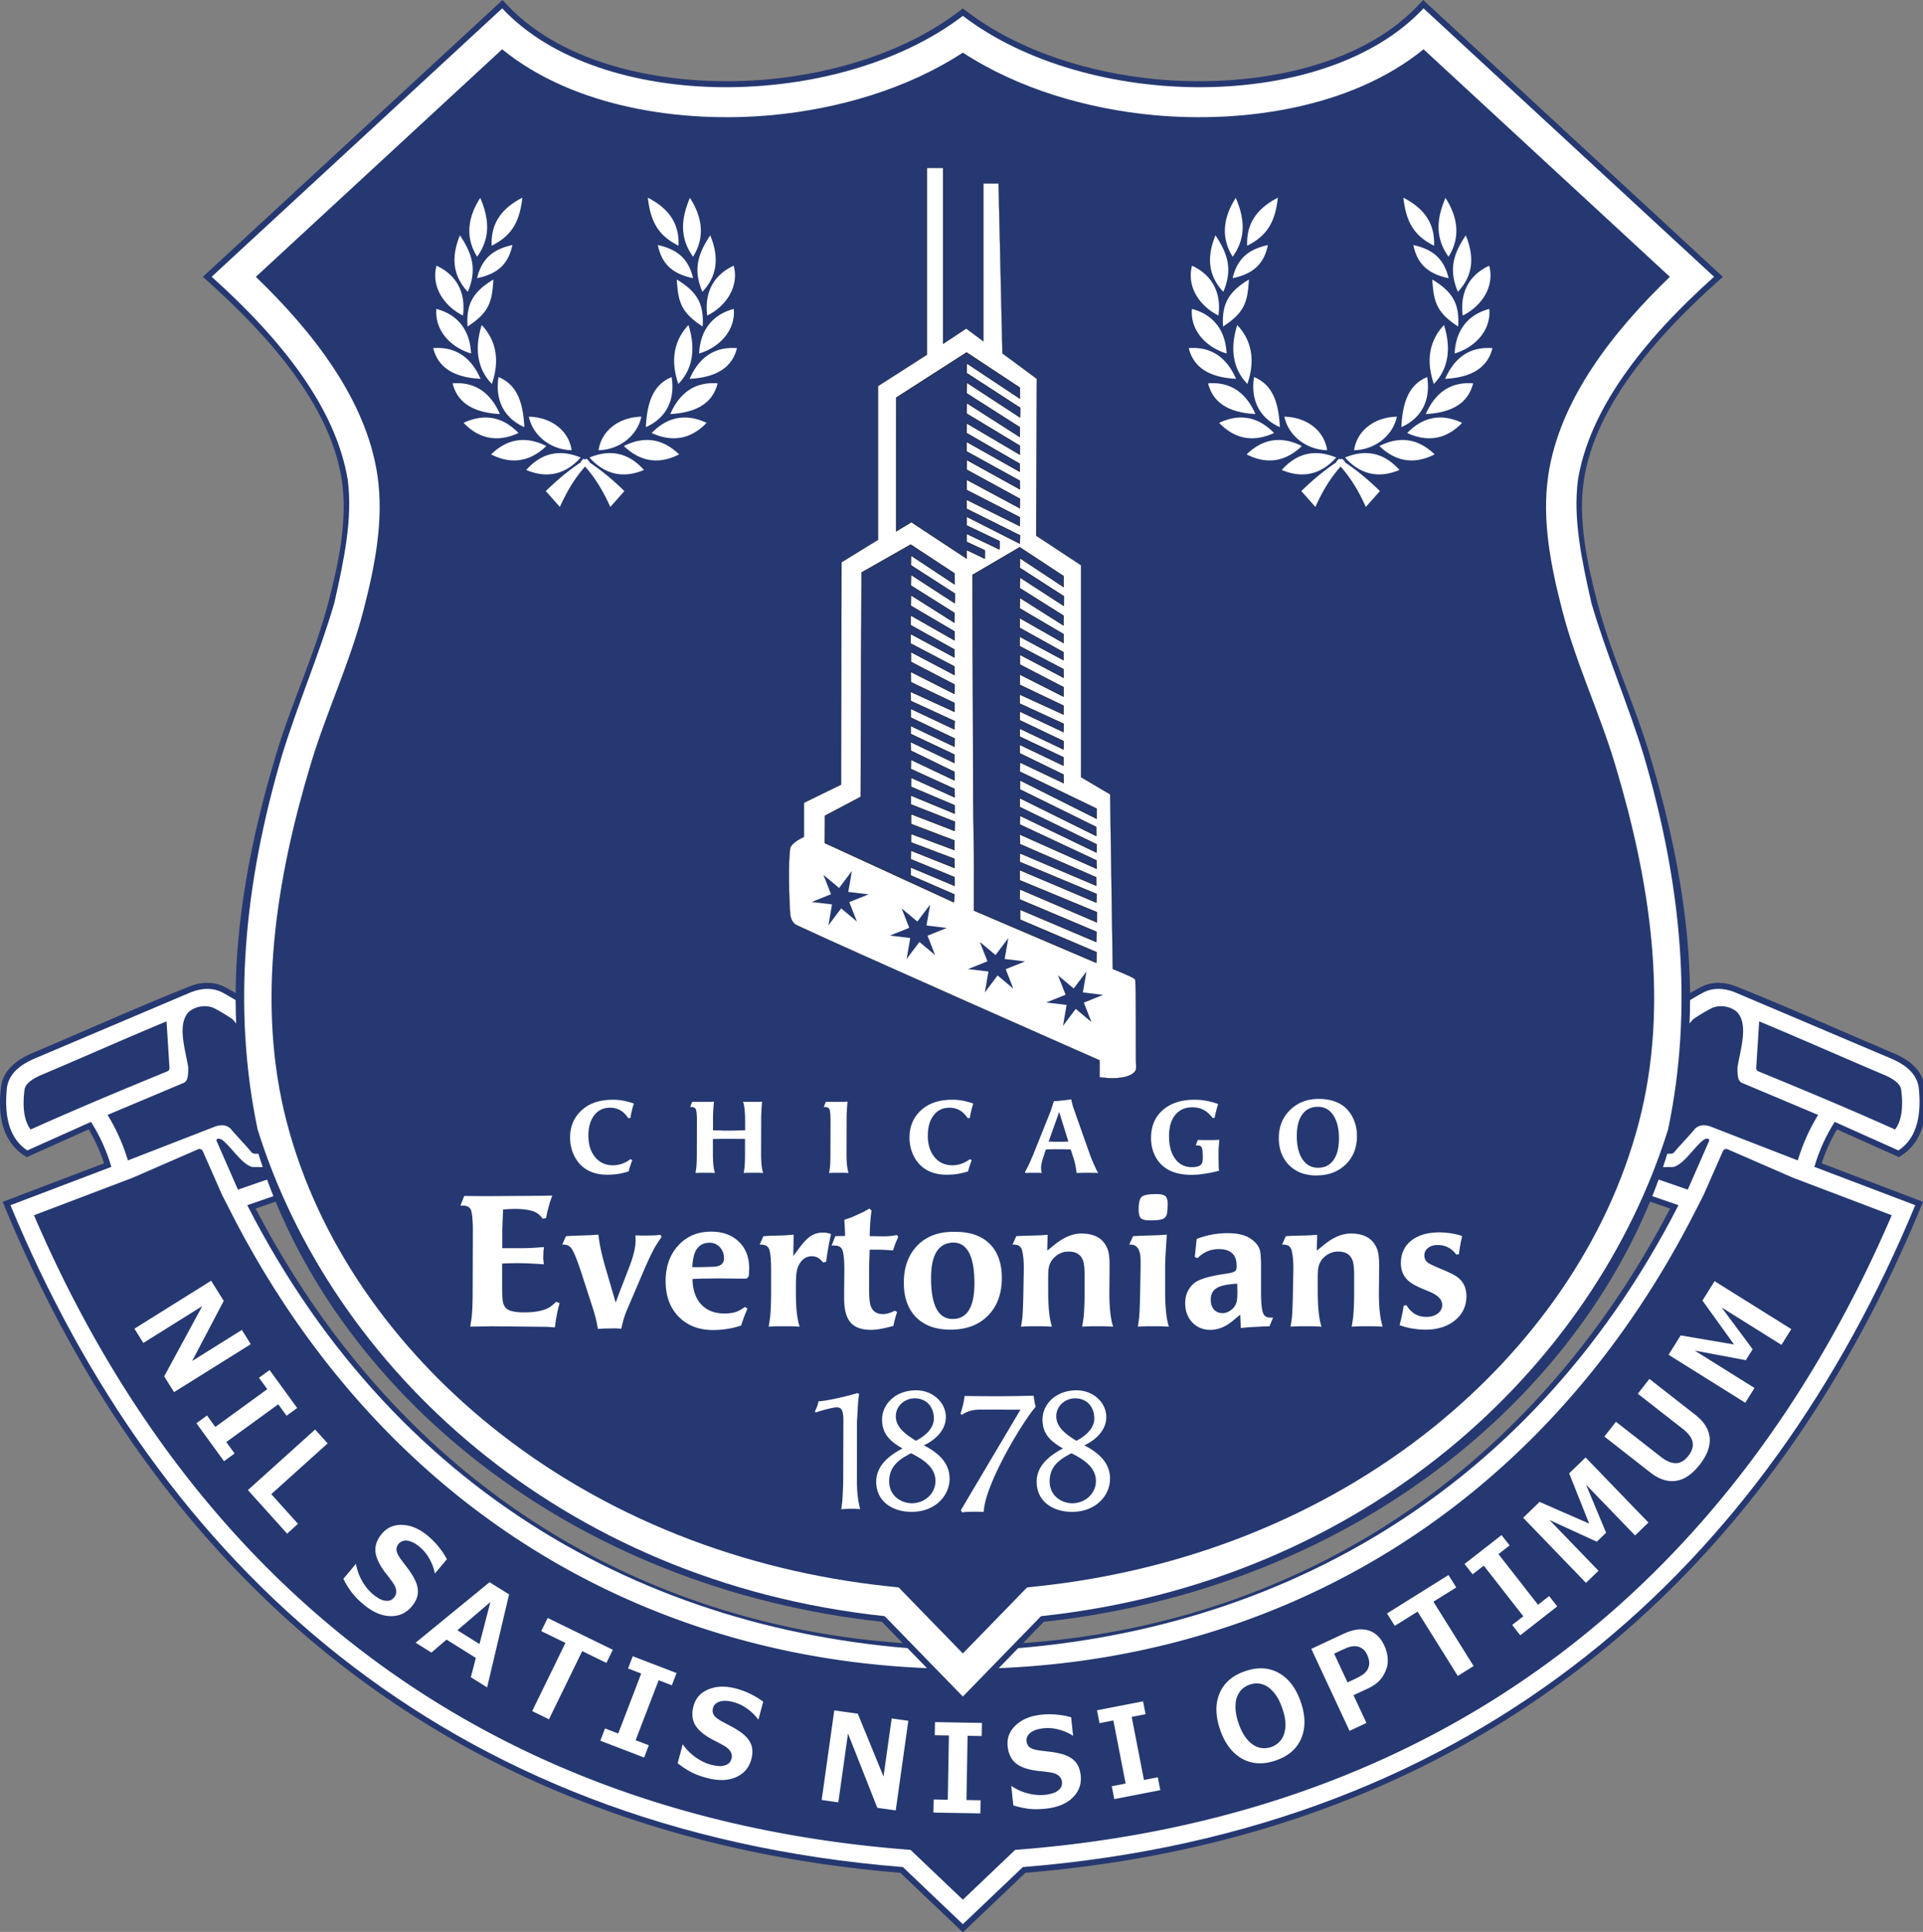 <svg xmlns="http://www.w3.org/2000/svg" viewBox="0 0 461 463" preserveAspectRatio="xMinYMin meet">
  <rect x="0" y="0" width="461" height="463" fill="#808080" stroke="none"/>
  <path fill-rule="evenodd" clip-rule="evenodd" fill="#253871" d="M440.387 270.676a40.64 40.64 0 00-3.681 8.129l24.303 9.23-.56 1.35c-38.883 93.77-111.854 151.029-214.631 159.455l-14.993 14.271-14.994-14.271C113.055 440.414 40.083 383.154 1.199 289.385l-.559-1.35 24.302-9.23a40.523 40.523 0 00-3.68-8.129l-14.853 6.652-.65-.428C.214 273.244-.516 266.525.258 260.443c.523-4.105 3.955-6.561 7.511-8.064 12.545-5.305 24.965-10.904 37.621-15.947 2.778-1.109 5.731-1.291 8.439.102a48.951 48.951 0 015.52 3.334l.128.09.105.113c12.16 13.199 11.972 27.494 13.851 44.205l.126 1.127-12.275 4.242c22.589 43.391 57.708 76.959 104.173 93.574 20.982 7.504 43.104 11.078 65.368 11.078 22.264 0 44.385-3.574 65.367-11.078 46.465-16.615 81.584-50.184 104.173-93.574l-12.275-4.242.127-1.127c1.878-16.711 1.69-31.006 13.851-44.205l.104-.113.128-.09a48.875 48.875 0 015.521-3.334c2.708-1.393 5.66-1.211 8.438-.102 12.655 5.043 25.076 10.643 37.622 15.947 3.555 1.504 6.987 3.959 7.51 8.064.775 6.082.044 12.801-5.501 16.457l-.649.428-14.854-6.652z"/>
  <path fill-rule="evenodd" clip-rule="evenodd" fill="#FFF" d="M230.825 461.154l14.379-13.686c110.294-8.865 178.462-73.078 213.937-158.627l-24.184-9.186c1.132-3.842 2.743-7.441 4.875-10.781l15.277 6.842c3.799-2.506 5.701-7.215 4.875-15.094-.424-2.822-2.482-5.178-6.656-6.938-12.531-5.314-25.063-10.625-37.594-15.939-2.736-1.02-5.154-.992-7.266.047-1.764.947-3.644 2.043-5.359 3.238-11.894 12.908-11.656 27.135-13.484 43.402l12.75 4.406c-36.732 71.799-101.441 105.148-171.55 106.875-70.109-1.727-134.819-35.076-171.552-106.875l12.751-4.406c-1.828-16.268-1.591-30.494-13.484-43.402-1.717-1.195-3.596-2.291-5.36-3.238-2.111-1.039-4.53-1.066-7.266-.047-12.531 5.314-25.062 10.625-37.594 15.939-4.173 1.76-6.232 4.115-6.656 6.938-.826 7.879 1.076 12.588 4.876 15.094l15.277-6.842c2.132 3.34 3.743 6.939 4.875 10.781l-24.184 9.186c35.474 85.549 103.643 149.762 213.937 158.627l14.38 13.686z"/>
  <path fill-rule="evenodd" clip-rule="evenodd" fill="#253871" d="M454.316 270.703c1.924-2.584 1.836-6.518 1.45-9.543-.223-1.75-2.699-2.969-4.094-3.559-10.001-4.229-19.922-8.648-29.946-12.82l-.712 11.145a.84.84 0 00.525.84c11.291 4.632 21.634 8.945 32.777 13.937zM53.259 286.42l2.229 4.357c23.218 45.381 59.715 80.492 108.06 97.779 21.595 7.723 44.362 11.41 67.277 11.41 22.914 0 45.681-3.688 67.275-11.41 48.346-17.287 84.843-52.398 108.06-97.779l2.229-4.357 4.651-10.549a.85.85 0 011.117-.436c5.202 2.264 10.404 4.531 15.606 6.797l23.743 9.018c-38.533 89.561-109.22 143.99-208.645 151.979-.5.041-1 .082-1.5.121l-12.538 11.936-12.539-11.936c-.5-.039-1-.08-1.5-.121-99.423-7.989-170.11-62.418-208.642-151.979l23.742-9.018c5.202-2.266 10.405-4.533 15.606-6.797a.85.85 0 011.118.436l4.651 10.549zM7.333 270.703c-1.925-2.584-1.836-6.518-1.451-9.543.223-1.75 2.699-2.969 4.095-3.559 10-4.229 19.921-8.648 29.945-12.82l.712 11.145a.838.838 0 01-.526.84c-11.289 4.632-21.632 8.945-32.775 13.937zm48.393-26.447c9.871 10.963 10.367 23.561 11.717 37.262-3.466 1.199-6.933 2.396-10.4 3.594l-5.073-11.563c-.359-.68.612-.957 1.546-.162 2.375 2.061 4.469 5.574 6.938 6.301l5.156.047c-.171-1.406-.343-2.529-.515-3.936-2.38.682-4.272 1.021-4.781.375-1.579-1.906-3.543-3.869-5.121-5.777-.974-.74-1.828-.889-3.364-.504l-21.162 8.215c-1.162-3.836-2.78-7.494-4.879-10.904 6.04-2.541 12.08-5.08 18.12-7.623 1.108-.418 1.216-1.629 1.219-3.75-.683-4.344-2.676-10.055-.006-13.184 1.409-1.354 3.937-1.982 6.113-1.072a42.59 42.59 0 014.492 2.681zm350.197 0c-9.871 10.963-10.367 23.561-11.718 37.262l10.4 3.594 5.073-11.563c.358-.68-.612-.957-1.546-.162-2.375 2.061-4.469 5.574-6.938 6.301l-5.155.047c.171-1.406.344-2.529.516-3.936 2.379.682 4.271 1.021 4.78.375 1.578-1.906 3.543-3.869 5.121-5.777.974-.74 1.827-.889 3.363-.504l21.163 8.215c1.161-3.836 2.779-7.494 4.879-10.904-6.04-2.541-12.08-5.08-18.12-7.623-1.108-.418-1.217-1.629-1.22-3.75.683-4.344 2.677-10.055.007-13.184-1.409-1.354-3.938-1.982-6.113-1.072a42.59 42.59 0 00-4.492 2.681z"/>
  <path fill-rule="evenodd" clip-rule="evenodd" fill="#253871" d="M250.226 388.688l-18.385 18.898-1.016 1.045-1.016-1.045c-6.129-6.299-12.257-12.6-18.386-18.898-36.047-3.928-70.758-17.281-99.075-40.125-24.594-19.842-43.956-46.74-51.966-77.545-7.784-29.939-2.906-61.289 5.874-90.438 3.702-12.289 9.283-23.94 12.51-36.38 2.382-9.184 4.603-19.503 3.194-29.004-2.768-18.673-18.666-35.709-32.168-47.808l-1.161-1.04 1.145-1.057L119.433.957 120.468 0l.962 1.031c15.002 16.07 42.081 19.931 62.923 17.969 15.824-1.49 32.853-6.579 45.611-16.325l.861-.657.86.657C244.443 12.421 261.472 17.51 277.296 19c20.843 1.962 47.922-1.899 62.923-17.969L341.181 0l1.036.957 69.656 64.334 1.145 1.057-1.16 1.04c-13.504 12.099-29.401 29.135-32.17 47.808-1.407 9.501.813 19.82 3.195 29.004 3.228 12.44 8.809 24.091 12.51 36.38 8.78 29.149 13.658 60.499 5.874 90.438-8.01 30.805-27.372 57.703-51.965 77.545-28.318 22.843-63.029 36.197-99.076 40.125z"/>
  <path fill-rule="evenodd" clip-rule="evenodd" fill="#FFF" d="M230.825 3.801c29.896 22.838 86.94 23.36 110.43-1.803l69.656 64.334c-17.328 15.527-29.86 31.863-32.625 48.656-1.218 9.236.865 19.097 3.226 29.568 3.659 12.449 8.748 24.171 12.523 36.432 9.127 30.991 11.921 60.745 5.861 89.672-17.72 56.832-72.218 108.355-150.33 116.672L230.825 406.6l-18.742-19.268c-78.112-8.316-132.611-59.84-150.329-116.672-6.061-28.928-3.267-58.681 5.859-89.672 3.777-12.261 8.865-23.983 12.525-36.432 2.36-10.471 4.443-20.332 3.224-29.568-2.764-16.793-15.296-33.129-32.624-48.656l69.656-64.334c23.49 25.163 80.534 24.641 110.431 1.803z"/>
  <path fill-rule="evenodd" clip-rule="evenodd" fill="#253871" d="M230.825 12.61c-13.408 8.759-29.954 13.49-45.664 14.97-21.381 2.012-47.442-1.656-64.778-15.77L61.334 66.347c13.403 12.926 26.431 29.238 29.15 47.586 1.602 10.802-.669 21.989-3.377 32.431-3.272 12.613-8.862 24.294-12.6 36.701-8.308 27.58-13.157 57.431-5.785 85.785 7.542 29.004 25.89 54.332 49.037 73.004 27.158 21.914 60.508 34.637 95.086 38.318l2.586.275 1.813 1.865 13.581 13.959c4.526-4.652 9.054-9.305 13.58-13.959l1.813-1.865 2.585-.275c34.579-3.682 67.929-16.404 95.087-38.318 23.146-18.672 41.494-44 49.036-73.004 7.372-28.354 2.522-58.205-5.785-85.785-3.737-12.407-9.329-24.088-12.6-36.701-2.709-10.442-4.979-21.629-3.378-32.431 2.72-18.348 15.748-34.66 29.15-47.586L341.265 11.81c-17.337 14.114-43.396 17.782-64.778 15.77-15.709-1.48-32.256-6.211-45.662-14.97z"/>
  <path fill-rule="evenodd" clip-rule="evenodd" fill="#FFF" d="M322.438 109.659c4.752-1.97 9.215-1.333 13.057 2.976-4.943 2.085-9.366 1.127-13.057-2.976zm8.24-2.759c4.592-2.316 9.09-2.013 13.24 1.999-4.773 2.446-9.255 1.82-13.24-1.999zm6.67-3.125c3.583-3.69 7.933-4.872 13.166-2.437-3.712 3.871-8.153 4.744-13.166 2.437zm-12.73 4.126c4.988-.109 9.288-3.476 10.254-8.039-5.726.15-9.645 3.638-10.254 8.039zm17.519-17.531c.896 5.586-1.411 9.882-6.188 12 .303-6.089 1.816-10.192 6.188-12zm-.33 8.86c5.978-.314 10.116-2.42 11.344-7.359-5.301-.398-9.043 2.131-11.344 7.359zm4.64-8.438c5.978-.314 10.115-2.419 11.344-7.359-5.301-.398-9.042 2.132-11.344 7.359zm-.28-12.89c1.831 5.8.958 10.654-2.438 14.109-1.791-5.283-1.288-10.145 2.438-14.109zm2.559 6.812c4.957-1.484 8.762-5.604 8.302-10.674-5.139 1.364-8.054 5.121-8.302 10.674zm.837-6.455c-5.288-3.452-5.864-6.001-6.198-11.268 4.882 2.94 6.553 5.841 6.198 11.268zm1.099-2.633c4.629-2.315 7.668-7.027 6.343-11.941-4.828 2.226-7.053 6.429-6.343 11.941zm-1.16-5.689c-2.29-5.391-1.04-9.161 1.89-13.534 2.154 5.276 1.712 9.701-1.89 13.534zm-2.231-3.268c-5.195-1.087-7.543-3.615-8.456-7.949 3.931.902 7.218 2.652 8.456 7.949zm-3.491-7.78c-5.243-2.61-6.743-6.288-7.357-11.516 5.065 2.61 7.604 6.262 7.357 11.516zm3.478 2.633c-3.326-4.658-2.802-9.252-.74-14.095 3.101 4.781 3.563 9.657.74 14.095zm-26.927 48.137c-4.751-1.97-9.214-1.333-13.055 2.976 4.943 2.085 9.365 1.127 13.055-2.976zm-8.239-2.759c-4.592-2.316-9.09-2.013-13.24 1.999 4.774 2.446 9.254 1.82 13.24-1.999zm-6.67-3.125c-3.583-3.69-7.933-4.872-13.166-2.437 3.713 3.871 8.152 4.744 13.166 2.437zm12.73 4.126c-4.989-.109-9.289-3.476-10.255-8.039 5.727.15 9.647 3.638 10.255 8.039zM300.633 90.37c-.896 5.586 1.411 9.882 6.188 12-.302-6.089-1.816-10.192-6.188-12zm.33 8.86c-5.978-.314-10.116-2.42-11.344-7.359 5.302-.398 9.042 2.131 11.344 7.359zm-4.641-8.438c-5.978-.314-10.116-2.419-11.344-7.359 5.302-.398 9.043 2.132 11.344 7.359zm.281-12.89c-1.832 5.8-.956 10.654 2.438 14.109 1.79-5.283 1.287-10.145-2.438-14.109zm-2.558 6.812c-4.958-1.484-8.763-5.604-8.302-10.674 5.139 1.364 8.053 5.121 8.302 10.674zm-.838-6.455c5.288-3.452 5.864-6.001 6.198-11.268-4.882 2.94-6.553 5.841-6.198 11.268zm-1.1-2.633c-4.629-2.315-7.668-7.027-6.342-11.941 4.828 2.226 7.053 6.429 6.342 11.941zm1.162-5.689c2.289-5.391 1.039-9.161-1.891-13.534-2.154 5.276-1.712 9.701 1.891 13.534zm2.23-3.268c5.195-1.087 7.544-3.615 8.457-7.949-3.933.902-7.219 2.652-8.457 7.949zm3.491-7.78c5.242-2.61 6.742-6.288 7.356-11.516-5.065 2.61-7.604 6.262-7.356 11.516zm-3.478 2.633c3.326-4.658 2.801-9.252.74-14.095-3.102 4.781-3.563 9.657-.74 14.095zm-154.194 48.137c4.751-1.97 9.214-1.333 13.055 2.976-4.942 2.085-9.364 1.127-13.055-2.976zm8.239-2.759c4.592-2.316 9.09-2.013 13.24 1.999-4.774 2.446-9.255 1.82-13.24-1.999zm6.67-3.125c3.583-3.69 7.933-4.872 13.167-2.437-3.713 3.871-8.153 4.744-13.167 2.437zm-12.729 4.126c4.988-.109 9.288-3.476 10.253-8.039-5.726.15-9.645 3.638-10.253 8.039zm17.519-17.531c.895 5.586-1.412 9.882-6.188 12 .302-6.089 1.815-10.192 6.188-12zm-.33 8.86c5.977-.314 10.115-2.42 11.343-7.359-5.301-.398-9.042 2.131-11.343 7.359zm4.64-8.438c5.978-.314 10.116-2.419 11.344-7.359-5.302-.398-9.043 2.132-11.344 7.359zm-.281-12.89c1.831 5.8.958 10.654-2.437 14.109-1.791-5.283-1.288-10.145 2.437-14.109zm2.558 6.812c4.959-1.484 8.763-5.604 8.302-10.674-5.138 1.364-8.053 5.121-8.302 10.674zm.838-6.455c-5.288-3.452-5.864-6.001-6.198-11.268 4.882 2.94 6.553 5.841 6.198 11.268zm1.1-2.633c4.628-2.315 7.667-7.027 6.342-11.941-4.827 2.226-7.053 6.429-6.342 11.941zm-1.161-5.689c-2.29-5.391-1.039-9.161 1.89-13.534 2.155 5.276 1.712 9.701-1.89 13.534zm-2.231-3.268c-5.195-1.087-7.544-3.615-8.456-7.949 3.932.902 7.218 2.652 8.456 7.949zm-3.491-7.78c-5.242-2.61-6.742-6.288-7.356-11.516 5.065 2.61 7.604 6.262 7.356 11.516zm3.479 2.633c-3.326-4.658-2.802-9.252-.741-14.095 3.102 4.781 3.563 9.657.741 14.095zm-26.928 48.137c-4.751-1.97-9.214-1.333-13.054 2.976 4.942 2.085 9.364 1.127 13.054-2.976zm-8.24-2.759c-4.591-2.316-9.088-2.013-13.239 1.999 4.774 2.446 9.255 1.82 13.239-1.999zm-6.668-3.125c-3.583-3.69-7.933-4.872-13.167-2.437 3.713 3.871 8.153 4.744 13.167 2.437zm12.729 4.126c-4.988-.109-9.288-3.476-10.254-8.039 5.726.15 9.646 3.638 10.254 8.039zM119.512 90.37c-.895 5.586 1.411 9.882 6.188 12-.303-6.089-1.815-10.192-6.188-12zm.33 8.86c-5.977-.314-10.115-2.42-11.343-7.359 5.301-.398 9.042 2.131 11.343 7.359zm-4.64-8.438c-5.978-.314-10.116-2.419-11.344-7.359 5.301-.398 9.042 2.132 11.344 7.359zm.28-12.89c-1.831 5.8-.957 10.654 2.438 14.109 1.791-5.283 1.288-10.145-2.438-14.109zm-2.558 6.812c-4.958-1.484-8.762-5.604-8.302-10.674 5.139 1.364 8.054 5.121 8.302 10.674zm-.838-6.455c5.289-3.452 5.865-6.001 6.199-11.268-4.883 2.94-6.554 5.841-6.199 11.268zm-1.099-2.633c-4.629-2.315-7.668-7.027-6.342-11.941 4.827 2.226 7.052 6.429 6.342 11.941zm1.16-5.689c2.29-5.391 1.04-9.161-1.89-13.534-2.154 5.276-1.711 9.701 1.89 13.534zm2.231-3.268c5.196-1.087 7.544-3.615 8.457-7.949-3.932.902-7.219 2.652-8.457 7.949zm3.492-7.78c5.242-2.61 6.742-6.288 7.356-11.516-5.065 2.61-7.604 6.262-7.356 11.516zm-3.479 2.633c3.326-4.658 2.802-9.252.74-14.095-3.101 4.781-3.563 9.657-.74 14.095zm26.952 49.144l-.101.103c3.204 2.127 5.934 4.477 8.445 6.929-1.126 1.265-2.25 2.531-3.375 3.797-1.552-3.45-3.43-6.743-6.048-9.682-2.618 2.939-4.495 6.232-6.047 9.682l-3.376-3.797c2.512-2.452 5.242-4.802 8.446-6.929l-.101-.103.727-.75.351.22.352-.22.727.75zm181.12 0l-.101.103c3.204 2.127 5.934 4.477 8.444 6.929l-3.375 3.797c-1.551-3.45-3.429-6.743-6.047-9.682-2.618 2.939-4.495 6.232-6.047 9.682l-3.375-3.797c2.511-2.452 5.241-4.802 8.444-6.929l-.101-.103.727-.75.352.22.352-.22.727.75zM231.349 334.547c-.103.021-.127.127-.129.215a22.773 22.773 0 01-.942 4.008c-.034.111.013.127.064.156l.221.105c.09.039.23-.043.333-.127 1.299-.848 2.672-1.053 3.945-1.078l9.792.021-14.14 23.84c-.086.131-.139.262-.097.365l.141.258c.052.104.17.148.311.129 1.539-.201 3.207-.115 4.81-.117.167.027.221-.051.193-.238.409-6.508 9.18-21.205 12.333-24.805.09-.104.081-.244.046-.363-.202-.713-.307-1.422-.391-2.146-.016-.152-.081-.295-.323-.279-5.317.178-10.604.148-15.916.076-.078-.001-.17-.032-.251-.02zm-11.776 10.762c2.755-1.445 4.302-3.32 4.3-5.352-.002-2.568-1.572-4.861-4.696-4.824-2.288.027-4.529 1.852-4.419 4.482.11 2.631 2.538 4.246 4.815 5.694zm-1.167 2.976c2.862 1.467 5.891 3.322 5.853 6.742-.033 2.928-2.613 5.285-5.737 5.248-2.287-.027-5.425-1.596-5.358-5.422s2.987-5.376 5.242-6.568zm-6.946-8.139c.026-3.566 3.117-6.863 7.996-6.941 4.284-.068 7.351 3.084 7.29 6.5-.064 3.592-3.345 5.82-5.273 6.682 3.594 1.879 6.132 4.227 6.17 7.939.041 4.035-3.4 8.133-9.392 8.006-4.481-.094-8.22-2.619-8.197-7.258.018-3.455 2.534-5.969 6.298-7.93-2.694-1.605-4.92-3.249-4.892-6.998zm46.577 5.163c2.756-1.445 4.302-3.32 4.3-5.352-.002-2.568-1.571-4.861-4.696-4.824-2.287.027-4.528 1.852-4.419 4.482.11 2.631 2.539 4.246 4.815 5.694zm-1.167 2.976c2.862 1.467 5.891 3.322 5.853 6.742-.032 2.928-2.612 5.285-5.736 5.248-2.287-.027-5.426-1.596-5.357-5.422.065-3.826 2.985-5.376 5.24-6.568zm-6.946-8.139c.026-3.566 3.117-6.863 7.995-6.941 4.285-.068 7.353 3.084 7.291 6.5-.064 3.592-3.344 5.82-5.272 6.682 3.594 1.879 6.132 4.227 6.17 7.939.041 4.035-3.4 8.133-9.392 8.006-4.482-.094-8.221-2.619-8.197-7.258.018-3.455 2.533-5.969 6.298-7.93-2.695-1.605-4.921-3.249-4.893-6.998zm-53.442-4.333c-.14.006-.274.055-.314.227-.134.734-.414 1.408-.762 2.102-.121.215.144.387.337.322 1.124-.426 4.094-1.213 4.876-1.172.986.055 1.575.375 1.563 3.305l-.045 15.055c-.115 2.055-.117 4.193-.468 5.936-.008.068.021.117.124.107 1.461-.102 2.83-.143 4.291-.016.064.014.124-.021.091-.111-.424-1.607-.681-3.529-.745-5.924l.007-14.984c.185-2.131.164-4.27.492-6.387.05-.279-.231-.426-.537-.357-2.065.664-7.611 1.916-8.91 1.897zM429.422 318.539l-18.392-11.492-2.903 4.646 7.57 10.529-12.791-2.174-2.9 4.643 18.391 11.492 2.209-3.537-14.35-8.965 12.269 2.303 1.639-2.623-7.449-10.016 14.351 8.967 2.356-3.773zm-34.012 11.936l-2.774 3.549 10.743 8.395c1.001.781 2.102 1.865 2.379 3.156.264 1.23-.261 2.375-1.006 3.33-.76.973-1.761 1.762-3.047 1.764-1.304.002-2.577-.758-3.572-1.533l-10.743-8.395-2.774 3.549 11.008 8.602c1.767 1.381 3.857 2.344 6.142 2.014 2.382-.346 4.275-2.049 5.705-3.877 1.43-1.832 2.622-4.084 2.384-6.479-.229-2.309-1.674-4.098-3.448-5.484l-10.997-8.591zm-.233 34.425l-15.064-15.6-3.941 3.805 4.799 12.047-11.885-5.203-3.938 3.803 15.064 15.602 2.999-2.898-11.755-12.172 11.347 5.205 2.226-2.15-4.806-11.52 11.755 12.172 3.199-3.091zm-21.863 20.094l-1.936-2.477-2.668 2.084-9.48-12.135 2.668-2.086-1.936-2.477-8.864 6.926 1.936 2.477 2.668-2.084 9.481 12.135-2.668 2.084 1.936 2.477 8.863-6.924zm-24.208-4.545l-1.857-2.971-14.74 9.209 1.857 2.973 5.47-3.418 9.635 15.418 3.797-2.371-9.635-15.42 5.473-3.42zm-21.407 16.03c.251.537.46 1.125.526 1.717a3.2 3.2 0 01-.214 1.57c-.241.598-.656 1.084-1.171 1.467-.613.455-1.336.832-2.028 1.154l-1.767.824-3.214-6.891 1.214-.566a46.667 46.667 0 011.942-.865c.57-.236 1.18-.338 1.794-.354.581-.014 1.134.172 1.629.465.587.348 1.004.865 1.289 1.479zm-13.344-1.307l9.167 19.654 4.058-1.893-3.103-6.654 3.389-1.58c1.091-.51 2.2-1.188 2.994-2.107.72-.832 1.23-1.795 1.565-2.838.271-.848.311-1.736.211-2.615a8.763 8.763 0 00-.773-2.75c-.454-.975-1.063-1.916-1.897-2.609a5.407 5.407 0 00-2.501-1.172 7.055 7.055 0 00-2.489 0c-1.046.18-2.102.592-3.061 1.039l-7.56 3.525zm-6.534 20.414a4.762 4.762 0 01-1.209 1.969 5.109 5.109 0 01-4.03 1.401c-.781-.074-1.502-.355-2.157-.785-.763-.496-1.393-1.191-1.921-1.928-.691-.959-1.188-2.102-1.572-3.215-.389-1.131-.683-2.332-.736-3.531-.04-.91.016-1.887.334-2.748.27-.727.668-1.398 1.239-1.93a5.128 5.128 0 011.828-1.082 5.121 5.121 0 012.127-.262c.782.07 1.505.357 2.162.781.759.49 1.397 1.188 1.923 1.918.697.967 1.202 2.111 1.589 3.232.369 1.072.665 2.213.741 3.348.065.957-.017 1.918-.318 2.832zm4.012-7.69c-.983-2.854-2.591-5.463-5.291-6.959-2.569-1.424-5.332-1.355-8.066-.414-2.742.945-4.961 2.578-6.106 5.293-1.197 2.838-.848 5.891.133 8.736.979 2.844 2.582 5.438 5.266 6.941 2.567 1.438 5.336 1.367 8.074.424 2.748-.945 4.968-2.586 6.11-5.309 1.19-2.837.86-5.866-.12-8.712zm-33.672 21.139l-.6-3.086-3.323.646-2.938-15.117 3.323-.646-.6-3.084-11.043 2.146.602 3.084 3.323-.646 2.938 15.117-3.322.648.599 3.084 11.041-2.146zm-20.909-13.014l-.468-4.447c-1.034-.313-2.124-.5-3.194-.617a18.468 18.468 0 00-3.961-.006c-2.272.24-4.478.957-6.16 2.561-1.446 1.377-2.115 3.031-1.906 5.023.139 1.309.55 2.563 1.44 3.553.96 1.066 2.415 1.641 3.78 1.971.799.191 1.613.326 2.432.402.846.082 1.689.186 2.53.311.679.102 1.4.303 1.956.723.501.379.81.883.875 1.51.057.543-.009 1.109-.358 1.553a3.621 3.621 0 01-1.051.887c-.415.238-.907.379-1.37.484-.429.096-.87.182-1.307.229-1.394.146-2.796-.01-4.147-.367a12.543 12.543 0 01-3.912-1.783l.491 4.678c1.095.348 2.219.598 3.355.768 1.439.215 2.951.17 4.395.02 2.371-.25 4.778-.965 6.511-2.686 1.48-1.469 2.105-3.229 1.888-5.305-.133-1.25-.521-2.479-1.406-3.402-.926-.967-2.239-1.506-3.518-1.811a20.809 20.809 0 00-2.266-.42c-.74-.092-1.48-.178-2.221-.266-.783-.092-1.924-.266-2.607-.68-.592-.361-.896-.934-.967-1.615a2.004 2.004 0 01.349-1.373c.259-.381.593-.686.994-.912.417-.234.86-.424 1.325-.543.45-.115.907-.197 1.369-.248a10.246 10.246 0 013.917.357c1.135.325 2.231.793 3.212 1.451zm-22.234 18.583l.055-3.143-3.385-.059.269-15.398 3.385.059.056-3.143-11.248-.195-.054 3.143 3.384.059-.268 15.398-3.385-.059-.055 3.141 11.246.197zm-20.284-.717l3.018-21.477-3.992-.561-1.957 13.922-6.167-15.064-5.639-.791-3.019 21.475 3.993.561 2.318-16.494 7.028 17.809 4.417.62zm-32.931-21.725l1.158-4.316c-.854-.664-1.804-1.23-2.761-1.725a18.723 18.723 0 00-3.697-1.424c-2.201-.59-4.528-.709-6.668.182-1.846.77-3.06 2.07-3.579 4.01-.339 1.268-.405 2.59.071 3.832.513 1.34 1.667 2.396 2.823 3.193.677.467 1.389.881 2.125 1.248.762.379 1.512.777 2.252 1.197.597.338 1.2.785 1.567 1.375.331.533.439 1.113.276 1.721-.141.529-.406 1.033-.891 1.32-.401.24-.839.385-1.299.455-.472.072-.982.029-1.452-.041a11.53 11.53 0 01-1.303-.254c-1.355-.363-2.604-1.01-3.74-1.828a12.566 12.566 0 01-3.014-3.068l-1.216 4.543a21.343 21.343 0 002.856 1.92c1.267.717 2.694 1.217 4.096 1.592 2.297.615 4.814.809 7.041-.172 1.911-.844 3.122-2.258 3.663-4.275.324-1.209.401-2.506-.093-3.682-.518-1.234-1.55-2.209-2.636-2.951a20.248 20.248 0 00-1.965-1.203c-.657-.352-1.317-.697-1.977-1.043-.697-.367-1.702-.938-2.19-1.57-.423-.549-.501-1.193-.324-1.854.129-.484.406-.873.816-1.158.38-.264.8-.428 1.256-.494.474-.07.956-.088 1.432-.033.462.053.918.141 1.367.26 1.286.346 2.465.936 3.528 1.736.943.71 1.798 1.54 2.478 2.507zm-27.387 9.051l1.126-2.936-3.161-1.213 5.519-14.377 3.161 1.213 1.126-2.934-10.501-4.029-1.126 2.932 3.16 1.215-5.518 14.377-3.161-1.215-1.127 2.936 10.502 4.031zm-9.042-22.676l1.537-3.15-15.622-7.619-1.537 3.15 5.797 2.826-7.97 16.342 4.024 1.963 7.97-16.342 5.801 2.83zm-30.425-4.519l-5.292-3.307 7.902-6.764-2.61 10.071zm1.827 10.386l5.266-22.283-4.683-2.926-17.721 14.5 3.786 2.365 3.628-3.107 7.023 4.391-1.202 4.621 3.903 2.439zm-12.522-27.283l2.874-3.426c-.493-.961-1.116-1.875-1.774-2.727-.81-1.049-1.733-2-2.748-2.854-1.751-1.469-3.798-2.555-6.12-2.652-1.984-.084-3.657.594-4.939 2.119-.844 1.008-1.461 2.174-1.554 3.502-.101 1.434.498 2.879 1.209 4.09.416.709.885 1.387 1.398 2.029a49.007 49.007 0 011.535 2.035c.397.559.755 1.219.839 1.908.074.623-.074 1.197-.478 1.678-.352.42-.804.766-1.365.822a3.562 3.562 0 01-1.369-.141c-.459-.135-.903-.389-1.301-.648-.366-.242-.735-.5-1.071-.781-1.075-.902-1.934-2.016-2.618-3.238a12.528 12.528 0 01-1.434-4.055l-3.024 3.605a21.72 21.72 0 001.779 2.945c.846 1.186 1.928 2.24 3.039 3.174 1.827 1.533 4.014 2.768 6.454 2.82 2.086.043 3.786-.729 5.127-2.328.807-.963 1.422-2.096 1.472-3.375.051-1.338-.473-2.656-1.142-3.789a21.51 21.51 0 00-1.272-1.922c-.448-.596-.901-1.186-1.352-1.779-.477-.627-1.146-1.57-1.321-2.35-.152-.674.05-1.293.49-1.816a2.002 2.002 0 011.229-.703 2.911 2.911 0 011.347.082 5.45 5.45 0 011.311.574c.396.244.774.516 1.13.814a10.24 10.24 0 012.464 3.066c.554 1.046.977 2.157 1.185 3.321zm-35.424-9.564l2.609-2.35-6.404-7.111 13.508-12.162-2.996-3.328-16.116 14.512 9.399 10.439zm-15.133-17.358l2.543-1.848-1.99-2.74 12.459-9.051 1.99 2.74 2.543-1.85-6.612-9.098-2.543 1.846 1.99 2.738-12.458 9.053-1.991-2.74-2.543 1.85 6.612 9.1zm-11.968-16.554L60.12 322.15l-2.137-3.418-11.922 7.451 7.575-14.408-3.018-4.83-18.391 11.492 2.136 3.42 14.126-8.828-9.124 16.832 2.364 3.784z"/>
  <path fill-rule="evenodd" clip-rule="evenodd" fill="#FFF" stroke="#080504" stroke-width=".05" stroke-linecap="round" stroke-linejoin="round" stroke-miterlimit="10" d="M192.717 200.578v-8.174l8.913-4.353.106-53.299 8.762-5.389V92.518l11.717-7.507V40.233h3.864v42.184l5.557-3.68 4.107 3.062V43.962h3.65l.926 40.729 8.239 6.101-.159 37.587 10.761 7.088v50.8l6.979 4.113.629 41.854s5.279 2.08 5.367 2.529c.31 1.58.097 17.959.235 21.08.062 1.416-1.773 2.061-3.015 2.326-2.536.541-5.748 0-5.748 0v-4.051s-60.279-26.568-72.642-32.401c-.908-.428-1.445-1.595-1.528-2.595-.254-3.068-.546-12.722 0-15.813.249-1.399 3.28-2.731 3.28-2.731h0z"/>
  <path fill-rule="evenodd" clip-rule="evenodd" fill="#253871" stroke="#080504" stroke-width=".1" stroke-linecap="round" stroke-linejoin="round" stroke-miterlimit="10" d="M197.729 202.033l.079-6.539 8.543-4.504.206-53.777 11.763-6.69 10.504 6.905.012 2.614-10.465-6.923-.02 2.347 10.543 6.791-.022 2.295-10.491-6.798-.044 2.562 10.485 6.599-.019 2.315-10.438-6.591-.036 2.532 10.501 6.176-.002 2.122-10.506-5.986-.008 2.351 10.49 5.837.005 1.899-10.502-5.64-.019 2.29 10.526 5.52.025 2.048-10.48-5.524v2.365l10.484 5.435-.028 2.249-10.485-5.309.017 2.487 10.477 4.997-.012 2.109-10.513-4.806.024 2.199 10.535 4.841-.056 1.966-10.47-4.932.001 2.114 10.521 5.013-.037 1.971-10.489-4.995.001 1.937 10.479 4.953-.011 1.985-10.492-5.008.04 2.075 10.471 5.088.012 2.029-10.453-4.955-.041 2.222 10.473 4.771.044 2.022-10.468-4.717-.01 2.193 10.475 4.438.008 1.992-10.52-4.362v2.151l10.549 4.152-.046 2.203-10.46-4.038v2.377l10.415 3.965-.002 2.28-10.416-3.878v2.054l10.422 3.936.029 2.195-10.461-4.18-.043 2.087 10.503 4.297.013 2.067-10.522-4.424v1.944l10.496 4.56-.16 1.861-30.924-14.207zM231.742 133.867l-13.257-8.739-3.642 2.201.006-32.018 16.867-10.831 12.768 8.431.013 2.614-12.729-8.449-.02 2.347 12.807 8.317-.023 2.295-12.754-8.324-.045 2.562 12.749 8.125-.018 2.315-12.702-8.117-.037 2.532 12.765 7.702-.002 2.122-12.769-7.512-.008 2.351 12.753 7.363.006 1.899-12.767-7.166-.018 2.29 12.789 7.046.025 2.048-12.744-7.05v2.365l12.748 6.961-.027 2.249-12.75-6.835.018 2.487 12.74 6.523-.012 2.109-12.776-6.332.023 2.199 12.799 6.367-.056 1.967-12.733-6.459.001 2.114 7.886 3.756-.037 1.971-7.854-3.738.001 1.937 4.352 2.029-.01 1.985-4.366-2.084.04 2.075zM233.51 208.103l-.065-8.978-.111-7.493-.179-53.848 11.303-6.62 10.504 6.906.013 2.614-10.466-6.924-.02 2.347 10.544 6.792-.023 2.295-10.491-6.798-.044 2.561 10.485 6.6-.019 2.315-10.438-6.591-.036 2.531 10.501 6.176-.002 2.123-10.506-5.987-.007 2.352 10.489 5.836.006 1.9-10.503-5.64-.019 2.289 10.526 5.521.025 2.047-10.48-5.523v2.365l10.484 5.435-.027 2.249-10.486-5.309.018 2.487 10.476 4.997-.012 2.109-10.513-4.806.024 2.199 10.535 4.84-.056 1.967-10.47-4.932.001 2.114 10.521 5.012-.037 1.972-10.489-4.995.001 1.937 10.479 4.953-.011 1.985-10.491-5.009.039 2.075 10.471 5.089.037 2.048-10.478-4.974-.04 2.222 18.406 8.868-.007 2.401-18.351-9.193-.01 2.192 18.278 8.996.01 2.15-18.325-9.077v2.151l18.403 8.939-.031 1.95-18.326-8.82-.046 2.114 18.343 8.591.07 2.006-18.424-8.225.048 2.334 18.265 7.944.018 2.004-18.29-7.771-.043 2.087 18.399 7.679-.044 2.05-18.361-7.789.005 2.454 18.492 7.653-.008 2.416-18.459-7.918-.021 2.445 18.36 7.742-.028 2.441-18.262-7.748.003 2.402 18.319 7.801-.051 2.534-29.314-12.52.019-10.116"/>
  <path fill="#253871" d="M241.722 224.825l-.867 5.011 4.878.585-4.633 1.86 1.819 4.655-3.77-3.153-3.053 4.063.864-5.01-4.88-.584 4.637-1.865-1.823-4.649 3.771 3.153 3.057-4.066zM222.976 216.796l-.865 5.013 4.878.586-4.637 1.859 1.825 4.649-3.772-3.146-3.056 4.064.863-5.011-4.875-.59 4.635-1.859-1.823-4.649 3.769 3.149 3.058-4.065zM260.457 232.836l-.868 5.012 4.879.586-4.633 1.859 1.819 4.654-3.77-3.152-3.053 4.062.864-5.007-4.881-.586 4.638-1.866-1.823-4.648 3.771 3.152 3.057-4.066zM204.222 208.746l-.866 5.012 4.878.587-4.637 1.858 1.825 4.65-3.772-3.146-3.056 4.064.863-5.012-4.875-.589 4.635-1.859-1.823-4.649 3.769 3.149 3.059-4.065z"/>
  <path fill="#FFF" d="M134.146 312.281l-.495 1.98-.405 2.158-.225 1.711-1.755-.135-13.32-.135-5.22.09c.09-.541.195-1.215.315-2.025.18-1.471.27-3.645.27-6.525l.045-14.445c0-2.1-.12-3.66-.36-4.68-.21-.9-.945-1.35-2.205-1.35h-.405l.9-2.295 5.13.045 13.725-.09c.12 0 .435-.016.945-.045h1.305l-.585 1.664-.63 2.34-.27 1.396-.81.135c-.63-.871-1.365-1.455-2.205-1.756-1.11-.389-2.595-.584-4.455-.584-.63 0-1.575.045-2.835.135l-.18 4.725v4.545h5.175c1.05 0 2.655-.09 4.815-.27l-.135 1.035-.045 1.754.135 1.352c-2.37-.182-4.5-.271-6.39-.271-1.23 0-2.43.031-3.6.09v5.625c0 1.951.09 3.256.27 3.916.15.449.36.824.63 1.125.66.689 2.145 1.035 4.455 1.035 2.22 0 4.02-.301 5.4-.9.63-.27 1.35-.811 2.16-1.619l.855.269zM158.581 296.486c-.6.84-1.155 1.695-1.665 2.564-.66 1.199-1.44 2.836-2.34 4.904l-4.23 9.9c-.57 1.291-1.035 2.82-1.395 4.59l-1.35-.09-2.7.045-1.575.09c-.24-1.59-.66-3.299-1.26-5.129l-2.655-8.191c-.96-2.969-1.74-4.92-2.34-5.85-.45-.689-1.095-1.035-1.935-1.035h-.36l.9-2.023 1.8-.092 3.915-.135 2.07-.135c.03.361.09.826.18 1.395.27 1.801.765 3.945 1.485 6.436l2.475 8.461.855-2.34 2.34-6.031c1.05-2.699 1.575-4.889 1.575-6.57 0-.42-.015-.809-.045-1.17l1.98.045 2.61-.045 1.44-.135.225.541zM179.596 303.955c0 .182-.03.811-.09 1.891l-.495.586h-2.115l-4.635-.045-4.14.045-2.115.09c.06 2.639.765 4.68 2.115 6.119s3.225 2.16 5.625 2.16c.63 0 1.275-.061 1.935-.18.87-.15 1.83-.615 2.88-1.395l.63.359-.855 2.115-.675 1.98c-.84.27-1.41.434-1.71.494-1.71.391-3.36.586-4.95.586-3.45 0-6.217-1.066-8.302-3.195-2.085-2.131-3.128-4.965-3.128-8.506 0-3.51 1.013-6.367 3.038-8.572s4.642-3.307 7.852-3.307c2.76 0 4.973.795 6.638 2.385s2.497 3.72 2.497 6.39zm-6.03-2.385c0-1.049-.33-1.934-.99-2.654-.66-.721-1.485-1.08-2.475-1.08-1.44 0-2.52.6-3.24 1.801-.48.809-.78 2.158-.9 4.049h2.07l2.97-.09c1.71-.061 2.565-.735 2.565-2.026zM199.216 295.766l-.45 2.115-.45 2.609-.27 1.936-.765.135c-.69-.99-1.575-1.484-2.655-1.484-1.17 0-2.115.539-2.835 1.619-.3.451-.525.945-.675 1.486-.21.75-.315 2.039-.315 3.869v1.891c0 3.57.3 6.24.9 8.01l-1.98-.09h-3.555l-1.89.09c.09-.541.195-1.215.315-2.025.18-1.529.27-3.705.27-6.525v-4.904c0-2.221-.12-3.811-.36-4.77-.24-.961-.915-1.441-2.025-1.441h-.36l.9-2.023 1.8-.092 3.195-.09 2.25-.18-.09 5.131 1.575-2.115c.99-1.32 1.898-2.234 2.723-2.746.825-.51 1.777-.764 2.857-.764a5.21 5.21 0 011.89.358zM215.326 296.441l-.675 1.574-.585 1.666c-1.56-.121-2.82-.182-3.78-.182h-1.8l-.135 4.141v5.086c0 1.859.09 3.148.27 3.869.39 1.561 1.395 2.34 3.015 2.34.87 0 1.83-.27 2.88-.811l.54.316-.45 1.439-.45 1.891-.495.135c-2.01.539-3.63.811-4.86.811-2.25 0-3.885-.594-4.905-1.777-1.02-1.186-1.53-3.098-1.53-5.738v-2.07l.045-4.365c.03-2.16-.09-3.779-.36-4.859-.24-.93-.885-1.395-1.935-1.395h-.765l.9-2.25 2.34-.045c0-.781-.06-2.07-.18-3.871l1.71-.584 2.79-1.262 1.53-.854.495.494c-.24 1.561-.39 3.6-.45 6.121l3.375.045c1.08 0 2.13-.105 3.15-.316l.315.451zM240.166 306.295c0 3.781-1.11 6.789-3.33 9.023-2.22 2.236-5.205 3.352-8.955 3.352-3.54 0-6.292-.988-8.257-2.969s-2.948-4.74-2.948-8.281c0-3.689 1.065-6.645 3.195-8.863 2.13-2.221 5.01-3.33 8.64-3.33h.495c3.57 0 6.323.959 8.258 2.879 1.935 1.919 2.902 4.65 2.902 8.189zm-6.57 1.262c0-6.512-1.71-9.766-5.13-9.766-.21 0-.375.016-.495.045-3.18.359-4.77 3.18-4.77 8.459 0 6.541 1.725 9.811 5.175 9.811 3.48-.001 5.22-2.85 5.22-8.549zM266.851 317.951l-1.979-.09h-3.555l-1.891.09c.09-.541.195-1.215.315-2.025.18-1.561.27-3.734.27-6.525v-3.779c0-1.59-.12-2.746-.359-3.465-.511-1.471-1.665-2.205-3.466-2.205-1.35 0-2.52.494-3.51 1.484a4.36 4.36 0 00-1.215 2.205c-.12.51-.18 1.381-.18 2.609v3.195c0 3.84.3 6.676.899 8.506l-1.979-.09h-3.555l-1.891.09c.12-.631.226-1.305.315-2.025.12-1.02.21-3.195.27-6.525l.09-5.039c.03-1.891-.104-3.451-.404-4.68-.24-.932-.886-1.396-1.936-1.396h-.359l.899-2.023 1.8-.092 3.601-.09 2.115-.135-.091 3.781 1.846-1.486c2.159-1.74 4.274-2.609 6.345-2.609 3.27 0 5.37 1.275 6.3 3.824.33.84.48 2.295.45 4.365l-.045 5.625c-.03 3.749.27 6.585.9 8.505zM279.946 288.836c0 .119-.016.225-.045.314-.03.84-.075 1.41-.136 1.711-.149.629-.486 1.057-1.012 1.283-.525.225-1.523.336-2.993.336-1.14 0-1.89-.172-2.25-.518-.359-.344-.54-1.027-.54-2.047 0-1.68.264-2.723.788-3.127.525-.404 1.657-.607 3.397-.607 1.14 0 1.89.172 2.25.518.361.344.541 1.057.541 2.137zm.27 29.115l-1.979-.09h-3.556l-1.89.09c.09-.66.18-1.336.27-2.025.12-1.02.211-3.195.271-6.525l.09-5.039c.03-1.92 0-3.166-.09-3.736-.3-1.559-1.05-2.34-2.25-2.34h-.36l.9-2.023 1.8-.092 4.14-.135 2.16-.135c-.27 3.961-.404 6.48-.404 7.561v5.984c-.002 3.839.298 6.675.898 8.505zM305.191 315.791l-.855 2.07-1.53.045-3.33.18-2.024.18-.135-3.195-1.846 1.531c-1.71 1.41-3.479 2.115-5.31 2.115-1.771 0-3.217-.602-4.342-1.801s-1.688-2.73-1.688-4.59c0-1.98.705-3.57 2.115-4.77 1.14-.961 3.689-1.727 7.65-2.295 1.319-.182 2.1-.436 2.34-.766.149-.15.225-.525.225-1.125 0-2.67-1.425-4.006-4.275-4.006-1.979 0-3.675.721-5.085 2.16l-.675-.27.45-4.32c1.47-.57 2.94-.959 4.41-1.17.99-.15 1.979-.225 2.97-.225 2.49 0 4.396.48 5.715 1.439 1.051.75 1.726 1.59 2.025 2.52.21.631.314 2.041.314 4.23v6.076c0 2.43.165 4.064.495 4.904.271.721.855 1.08 1.755 1.08h.631v.003zm-8.55-5.895v-.451l-.045-1.799c-2.22.148-3.765.449-4.635.898-1.14.57-1.71 1.561-1.71 2.971 0 .961.255 1.732.765 2.318.511.584 1.2.877 2.07.877.66 0 1.305-.225 1.936-.676.63-.449 1.064-.99 1.305-1.619.209-.509.314-1.349.314-2.519zM331.471 317.951l-1.979-.09h-3.556l-1.89.09c.09-.541.195-1.215.315-2.025.18-1.561.27-3.734.27-6.525v-3.779c0-1.59-.12-2.746-.359-3.465-.511-1.471-1.666-2.205-3.466-2.205-1.35 0-2.52.494-3.51 1.484a4.36 4.36 0 00-1.215 2.205c-.12.51-.18 1.381-.18 2.609v3.195c0 3.84.3 6.676.899 8.506l-1.979-.09h-3.556l-1.89.09c.12-.631.225-1.305.315-2.025.119-1.02.21-3.195.27-6.525l.09-5.039c.03-1.891-.104-3.451-.404-4.68-.24-.932-.886-1.396-1.936-1.396h-.36l.9-2.023 1.8-.092 3.601-.09 2.114-.135-.09 3.781 1.846-1.486c2.159-1.74 4.274-2.609 6.345-2.609 3.27 0 5.37 1.275 6.3 3.824.33.84.48 2.295.45 4.365l-.045 5.625c-.03 3.749.27 6.585.9 8.505zM351.541 310.615c0 2.4-.915 4.344-2.745 5.828-1.83 1.486-4.2 2.227-7.11 2.227a18.01 18.01 0 01-2.475-.18c-1.35-.18-2.58-.479-3.689-.898l.359-1.441.405-1.844.225-1.396.675-.09c1.11 1.861 2.686 2.791 4.726 2.791 1.14 0 2.063-.27 2.768-.811.705-.539 1.058-1.23 1.058-2.07 0-1.26-1.006-2.311-3.016-3.15l-1.395-.584c-1.32-.541-2.311-1.035-2.971-1.484-1.68-1.111-2.52-2.701-2.52-4.771 0-2.279.825-4.08 2.475-5.398 1.65-1.32 3.9-1.98 6.75-1.98.48 0 1.051.029 1.711.09 1.14.09 2.385.344 3.734.766l-.27 1.305-.315 1.754-.18 1.305-.63.09c-1.141-1.529-2.625-2.295-4.455-2.295-.931 0-1.695.234-2.295.699-.601.465-.9 1.057-.9 1.777 0 .689.24 1.244.72 1.664.391.33 1.479.863 3.264 1.598 1.784.736 3.007 1.328 3.667 1.777 1.618 1.077 2.429 2.651 2.429 4.721zM151.947 264.471l-.319 1.08-.343 1.445-.148.934-.515.072c-.506-.783-1.07-1.373-1.692-1.766-.784-.506-1.684-.76-2.697-.76-1.586 0-2.845.604-3.777 1.814-.932 1.209-1.398 2.836-1.398 4.879 0 2.143.54 3.863 1.619 5.164 1.079 1.299 2.509 1.949 4.291 1.949a6.59 6.59 0 002.257-.418 6.952 6.952 0 001.912-1.053l.442.244-.294.76-.344 1.055-.245.883c-.948.279-1.725.467-2.33.564a17.34 17.34 0 01-2.722.221c-1.7 0-3.172-.303-4.414-.906-1.406-.688-2.518-1.75-3.335-3.189-.818-1.439-1.226-3.049-1.226-4.83 0-2.83 1.046-5.109 3.139-6.842 1.782-1.473 4.169-2.207 7.16-2.207.703 0 1.415.057 2.134.17.817.131 1.766.377 2.845.737zM182.944 281.121l-1.079-.049h-2.55l-1.03.049c.049-.293.106-.662.171-1.102.099-.818.148-2.004.148-3.557v-3.508h-1.349l-1.766-.023h-1.938l-2.649.049v3.508c0 2.092.164 3.637.491 4.633l-1.079-.049h-2.551l-1.03.049c.049-.293.107-.662.172-1.102.098-.785.146-1.971.146-3.557l.025-7.871c0-1.145-.066-1.996-.197-2.551-.114-.49-.515-.736-1.201-.736h-.221l.491-1.25 1.079.023h2.942l1.177-.049c-.147 1.635-.22 3.041-.22 4.219v2.648l1.349.023 1.324.051h1.913l3.114-.074v-2.232c0-2.092-.163-3.629-.49-4.609l1.079.023h2.305l1.177-.049c-.147 1.604-.221 3.008-.221 4.219l-.024 8.24c.002 2.093.165 3.638.492 4.634zM203.421 281.121l-1.079-.049h-2.55l-1.03.049c.049-.293.106-.662.171-1.102.099-.785.148-1.971.148-3.557l.024-7.871c0-1.145-.065-1.996-.196-2.551-.114-.49-.515-.736-1.202-.736h-.22l.49-1.25 1.079.023h2.943l1.177-.049c-.147 1.604-.221 3.008-.221 4.219l-.024 8.24c0 2.093.163 3.638.49 4.634zM233.315 264.471l-.319 1.08-.343 1.445-.147.934-.515.072c-.507-.783-1.071-1.373-1.692-1.766-.785-.506-1.684-.76-2.698-.76-1.586 0-2.844.604-3.776 1.814-.932 1.209-1.398 2.836-1.398 4.879 0 2.143.539 3.863 1.618 5.164 1.079 1.299 2.51 1.949 4.292 1.949.736 0 1.488-.139 2.256-.418a6.957 6.957 0 001.913-1.053l.441.244-.294.76-.344 1.055-.244.883c-.949.279-1.726.467-2.331.564a17.34 17.34 0 01-2.722.221c-1.701 0-3.172-.303-4.414-.906-1.406-.688-2.518-1.75-3.336-3.189-.817-1.439-1.226-3.049-1.226-4.83 0-2.83 1.047-5.109 3.139-6.842 1.782-1.473 4.169-2.207 7.161-2.207.703 0 1.414.057 2.134.17.818.131 1.766.377 2.845.737zM263.258 281.121l-1.103-.049h-2.552l-1.52.049a16.61 16.61 0 00-.736-3.58l-.662-2.059-1.691-.049h-2.478l-1.79.049-.661 2.01c-.327.998-.491 1.809-.491 2.428 0 .377.058.777.172 1.201l-.81-.049h-2.108l-1.006.049-.099-.219c.458-.834.867-1.652 1.227-2.453.164-.393.384-.898.662-1.52l3.973-9.908a28.476 28.476 0 001.03-3.09l.957-.074 2.133-.221 1.104-.17c.147.816.376 1.658.687 2.525l3.826 10.814c.311.865.768 1.945 1.373 3.236.179.377.368.738.563 1.08zm-7.136-7.527l-2.207-7.111-2.526 7.111 1.422.049h1.791l1.52-.049zM292.319 273.178c-.132 1.307-.197 2.23-.197 2.77v1.496l.049 2.502a11.227 11.227 0 00.074.637 32.412 32.412 0 01-4.095.811 20.2 20.2 0 01-2.429.172c-2.403 0-4.356-.451-5.86-1.35-1.243-.736-2.207-1.762-2.895-3.078-.687-1.316-1.029-2.783-1.029-4.402 0-2.813.939-5.043 2.819-6.693 1.88-1.652 4.423-2.477 7.627-2.477 1.015 0 2.02.098 3.017.293.85.164 1.725.41 2.624.736l-.318 1.055-.368 1.471-.172.785-.466.025c-.572-.736-1.136-1.285-1.692-1.645-.916-.604-1.962-.908-3.139-.908-1.767 0-3.144.609-4.132 1.828-.989 1.217-1.484 2.914-1.484 5.088 0 2.289.491 4.102 1.471 5.434.981 1.332 2.314 1.998 3.998 1.998 1.227 0 2.02-.277 2.379-.834.163-.262.245-.818.245-1.668v-.17l-.049-.934c-.033-.652-.143-1.088-.331-1.299-.188-.213-.56-.32-1.116-.32h-.195l.489-1.299 1.104.025h2.893l1.178-.049zM325.303 272.244c0 2.813-.903 5.094-2.71 6.842-1.807 1.75-4.165 2.625-7.075 2.625-2.682 0-4.844-.826-6.486-2.477-1.644-1.652-2.464-3.818-2.464-6.5 0-2.713.902-4.953 2.71-6.719 1.806-1.766 4.099-2.648 6.878-2.648 1.75 0 3.307.322 4.672.969s2.452 1.684 3.262 3.115c.808 1.43 1.213 3.028 1.213 4.793zm-4.317.59c0-2.338-.449-4.186-1.349-5.543s-2.126-2.035-3.679-2.035c-1.618 0-2.869.605-3.752 1.814s-1.324 2.943-1.324 5.199c0 2.354.453 4.209 1.361 5.566.907 1.357 2.154 2.035 3.74 2.035s2.815-.611 3.689-1.84c.877-1.223 1.314-2.958 1.314-5.196z"/>
</svg>
